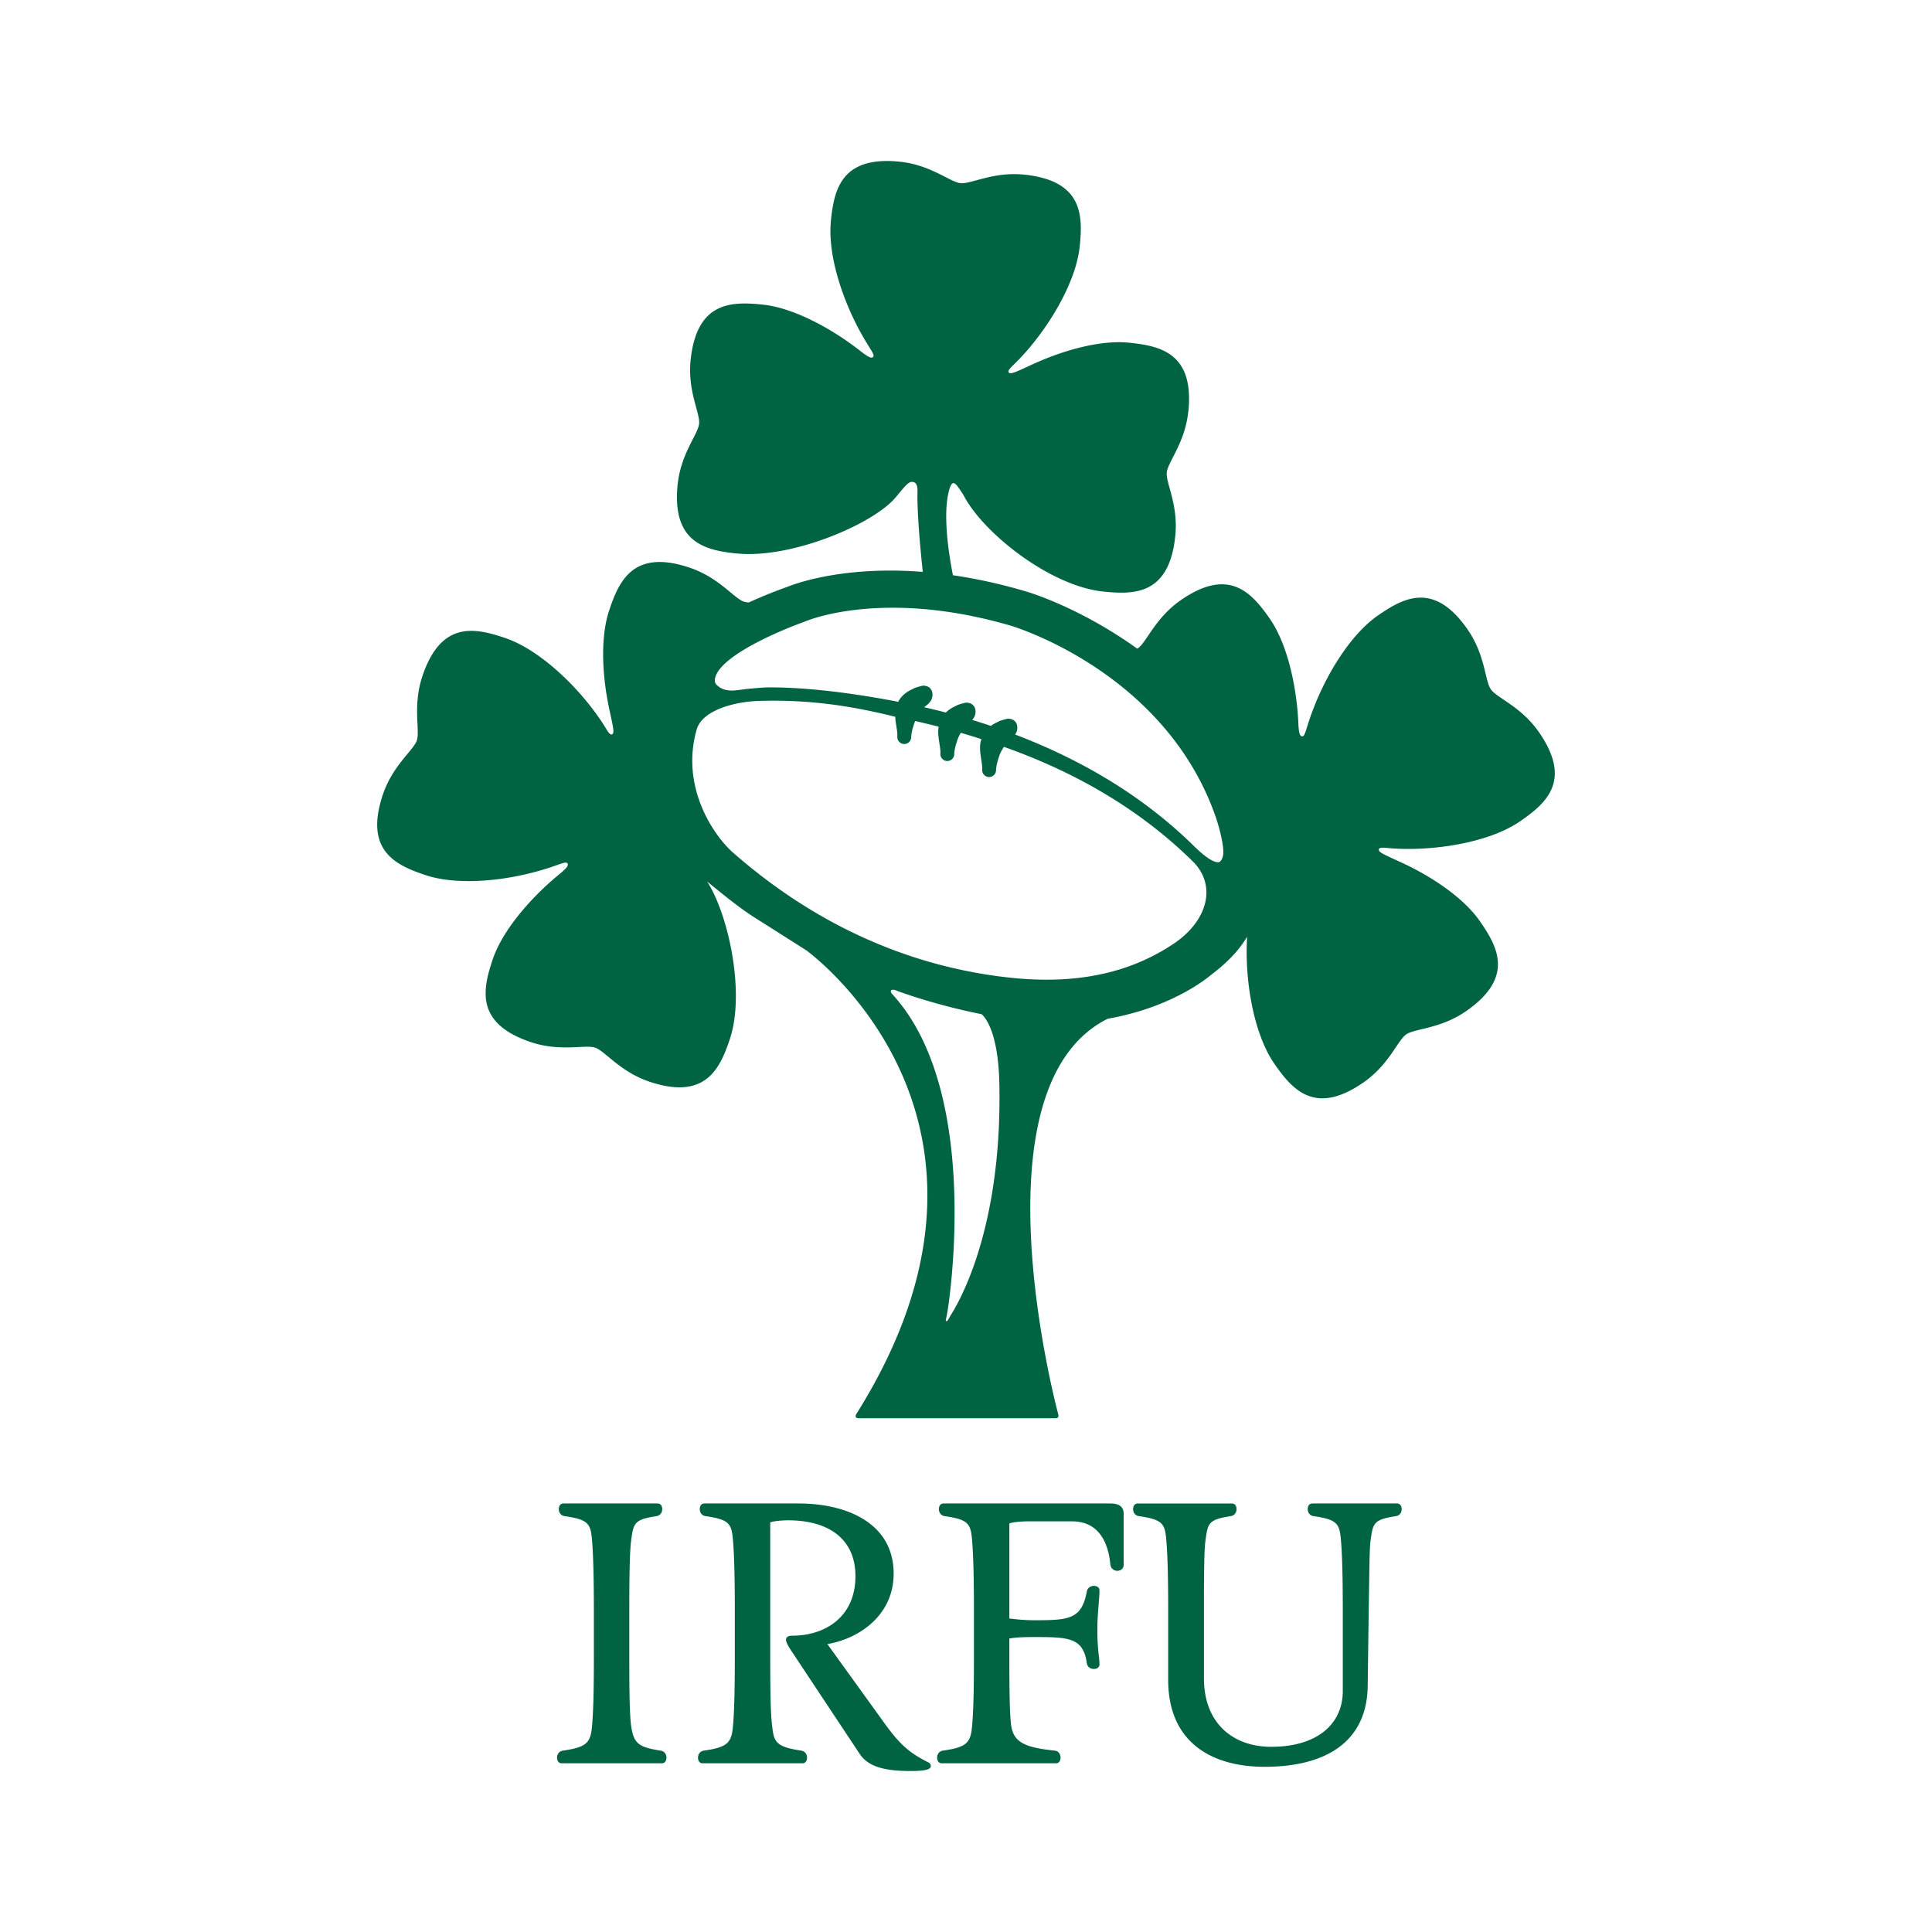 <svg xmlns="http://www.w3.org/2000/svg" viewBox="0 0 340.157 340.157"><switch><g><path d="M163.39 310.268c-3.273-1.667-4.878-3.025-7.654-6.85l-10.063-13.955c5.495-.924 11.666-4.998 11.666-12.407 0-8.889-8.271-12.346-16.728-12.346h-16.606c-.556 0-.802.495-.802.988 0 .556.308 1.111.988 1.235 4.32.618 4.628 1.358 4.876 4.442.124 1.484.308 4.694.308 11.918v8.826c0 7.285-.184 10.126-.308 11.606-.248 3.088-.864 3.891-5.187 4.505-.677.126-.986.68-.986 1.235 0 .493.246.988.803.988h17.592c.557 0 .803-.495.803-.988 0-.555-.308-1.109-.987-1.235-4.074-.614-4.753-1.358-5.062-3.578-.247-1.914-.433-3.212-.433-13.212v-23.396c.556-.248 2.223-.371 3.149-.371 7.346 0 11.853 3.457 11.853 9.815 0 7.472-5.68 10.495-11.051 10.495-.802 0-1.172.247-1.172.742 0 .432.432 1.172 1.049 2.096l11.914 17.965c1.482 2.224 4.26 3.025 8.952 3.025 2.222 0 3.58-.184 3.58-.864 0-.31-.185-.555-.494-.679zm32.16-45.558h-29.444c-.556 0-.803.495-.803.988 0 .556.308 1.111.987 1.235 4.322.618 4.63 1.358 4.875 4.442.124 1.484.31 4.694.31 11.918v9.01c0 7.286-.186 9.942-.31 11.422-.245 3.088-.862 3.891-5.183 4.505-.68.126-.989.68-.989 1.235 0 .493.248.988.803.988h20.123c.56 0 .803-.495.803-.988 0-.555-.308-1.172-.985-1.235-5.126-.553-7.288-1.358-7.717-4.505-.187-1.48-.308-4.2-.308-11.358v-3.89c1.605-.247 2.899-.247 4.63-.247 5.864 0 8.395.124 9.011 4.63.126.679.682.987 1.237.987.495 0 .985-.246.985-.801 0-1.296-.369-2.533-.369-6.05 0-3.21.37-5.187.37-6.975 0-.558-.491-.803-.986-.803-.555 0-1.111.308-1.237.987-.924 4.876-3.086 5.063-9.197 5.063-1.667 0-2.964-.124-4.444-.308v-16.73c.555-.25 2.222-.373 3.15-.373h7.9c3.95 0 6.232 2.654 6.727 7.533.061.803.677 1.174 1.237 1.174.556 0 1.111-.371 1.111-1.05V266.5c0-1.296-.928-1.79-2.287-1.79zm-79.2 43.52c-4.073-.614-4.813-1.358-5.248-4.505-.184-1.48-.308-4.381-.308-11.545v-8.765c0-7.099.124-10.556.308-12.04.435-3.145.435-3.824 4.508-4.442.68-.124.987-.68.987-1.235 0-.493-.247-.988-.803-.988H99.19c-.555 0-.803.495-.803.988 0 .556.309 1.111.988 1.235 4.322.618 4.63 1.358 4.877 4.442.124 1.484.309 4.941.309 12.164v8.58c0 7.285-.185 10.126-.309 11.606-.247 3.088-.864 3.891-5.186 4.505-.68.126-.987.68-.987 1.235 0 .493.247.988.802.988h17.657c.555 0 .801-.495.801-.988 0-.555-.309-1.109-.988-1.235zm129.634-43.52h-14.94c-.55 0-.802.495-.802.988 0 .556.312 1.111.99 1.235 4.322.618 4.63 1.358 4.878 4.442.122 1.484.308 4.694.308 11.918v14.443c0 5.805-4.51 9.815-12.595 9.815-6.667 0-11.854-4.073-11.854-12.096v-12.288c0-7.098.066-10.308.252-11.792.43-3.145.43-3.824 4.501-4.442.681-.124.99-.68.99-1.235 0-.493-.244-.988-.803-.988h-16.606c-.556 0-.803.495-.803.988 0 .556.308 1.111.99 1.235 4.322.618 4.63 1.358 4.873 4.442.126 1.484.313 4.694.313 11.918v12.468c0 11.11 7.778 15.31 16.975 15.31 10.928 0 18.025-4.507 18.15-14.2l.187-13.704c.122-7.098.122-10.308.304-11.792.434-3.145.434-3.824 4.51-4.442.677-.124.985-.68.985-1.235 0-.493-.247-.988-.803-.988zm24.965-135.808c-3.142-4.518-7.4-6.005-8.463-7.537-1.064-1.527-.964-6.03-4.102-10.552-5.937-8.541-11.31-5.55-15.833-2.409-4.8 3.341-9.119 10.426-11.497 16.869-1.129 2.958-1.242 4.436-1.806 4.375-.373-.041-.52-.472-.634-1.834a50.148 50.148 0 00-.143-2.383c0-.038-.004-.073-.004-.112h-.005c-.52-6.04-2.135-12.403-4.891-16.38-3.151-4.521-7.136-9.198-15.682-3.268-4.513 3.141-6.002 7.396-7.534 8.457-.04.03-.091.054-.135.08a72.674 72.674 0 00-2.07-1.444c-9.123-6.107-16.875-8.436-17.21-8.544-4.73-1.415-9.126-2.353-13.166-2.94-.627-3.212-1.177-7.001-1.175-10.33-.014-1.863.183-3.54.57-4.89.407-1.164.704-1.25 1.32-.578.431.584.96 1.343 1.322 2.01 3.526 6.503 15.127 15.69 24.424 16.658 5.469.567 11.615.596 12.687-9.743.586-5.482-1.684-9.378-1.494-11.228.192-1.854 3.208-5.205 3.78-10.677v-.014l.018-.003c1.072-10.345-4.952-11.583-10.425-12.148-2.353-.243-5.057.03-7.847.657l-.07.016c-.512.117-1.033.246-1.553.386-.113.03-.222.063-.335.093-.373.104-.746.215-1.124.33-.174.053-.343.103-.512.159a42.88 42.88 0 00-2.074.72c-.11.04-.218.083-.326.124-1.02.387-2.023.805-3.004 1.25v-.004c-3.077 1.419-4.054 1.936-4.362 1.482-.147-.219.074-.525.556-1.025a39.678 39.678 0 002.543-2.648c.022-.029.048-.054.07-.08 3.229-3.707 6.276-8.466 7.986-13.023l.052-.137c.178-.48.338-.955.486-1.428l.013-.044a19.523 19.523 0 00.27-.956c.086-.337.164-.674.234-1.006.026-.124.056-.25.078-.373.035-.183.065-.363.095-.544.022-.15.04-.296.06-.443.018-.134.04-.27.057-.402.573-5.477.59-11.62-9.748-12.693-5.473-.565-9.378 1.693-11.234 1.5-1.85-.19-5.198-3.205-10.67-3.776-10.35-1.073-11.589 4.953-12.157 10.425-.013.124-.013.256-.023.38-.022.288-.042.58-.051.876-.007.213-.004.431-.003.648a21.243 21.243 0 00.113 2.097c.047.489.11.986.187 1.487.025.164.046.327.074.492.053.312.115.627.179.942a40.153 40.153 0 00.327 1.482l.076.294c.996 3.936 2.67 7.96 4.59 11.35a38.154 38.154 0 00.464.813c1.146 1.951 1.851 2.76 1.498 3.09-.274.257-.696.089-1.794-.71-.03-.022-.06-.043-.088-.065a50.147 50.147 0 00-1.819-1.382l-.041-.032-.05-.038-.002.001c-.019-.014-.04-.027-.058-.041-4.904-3.535-10.761-6.445-15.564-6.948-5.48-.566-11.623-.594-12.707 9.75-.565 5.474 1.692 9.371 1.496 11.226-.181 1.85-3.205 5.203-3.775 10.677-.57 5.501.866 8.426 3.161 10.046 2.022 1.444 4.718 1.86 7.295 2.13l.02-.016c9.457.954 23.968-5.11 27.97-9.95 1.558-1.885 2.17-2.656 2.778-2.656 1.187 0 .989 1.453.989 2.447 0 3.565.459 8.833.94 13.402a73.505 73.505 0 00-5.73-.229c-10.48 0-16.864 2.349-18.223 2.903a83.84 83.84 0 00-6.68 2.71 3.505 3.505 0 01-.853-.143c-1.768-.588-4.386-4.259-9.605-6.001-9.866-3.292-12.382 2.324-14.12 7.542-1.558 4.665-1.274 11.3-.009 17.253l-.005.002c.715 3.307 1.008 4.377.498 4.578-.244.094-.496-.184-.879-.761a38.287 38.287 0 00-2.035-3.06c-.021-.03-.04-.058-.063-.088v.002c-4.092-5.556-10.287-11.222-15.891-13.093-5.224-1.75-11.216-3.099-14.506 6.759-1.74 5.221-.383 9.521-.974 11.292-.587 1.764-4.254 4.377-6 9.596-3.286 9.872 2.326 12.388 7.547 14.13 5.54 1.846 13.778 1.07 20.356-.874 3.08-.868 4.335-1.672 4.625-1.18.19.321-.065.698-1.082 1.598a51.288 51.288 0 00-1.867 1.578c-.017.014-.03.027-.048.04l.001.003c-4.53 4.028-8.66 9.133-10.194 13.725-1.74 5.227-3.1 11.22 6.765 14.52 5.22 1.734 9.515.377 11.283.966 1.767.581 4.384 4.26 9.606 6.002 9.862 3.288 12.38-2.322 14.126-7.545 2.66-7.986-.121-21.576-3.996-27.705 5.493 4.514 6.964 5.49 9.697 7.19.457.284 7.741 4.917 7.741 4.917s41.345 29.682 8.9 81.513l-.147.24c-.071.158-.085.305-.021.42.066.12.204.189.386.213h34.88s.533-.033.377-.656c-.152-.6-15.474-57.61 8.693-69.676 10.808-1.912 16.988-6.697 18.22-7.742 2.948-2.215 4.958-4.415 6.273-6.6l.065-.115c-.478 7.29 1.037 16.974 4.813 22.406 3.138 4.516 7.127 9.188 15.664 3.26 4.531-3.138 6.003-7.4 7.53-8.46 1.533-1.063 6.038-.963 10.556-4.103 8.546-5.934 5.551-11.314 2.413-15.825-2.804-4.042-8.29-7.79-13.82-10.338v-.002c-.047-.023-.095-.044-.147-.068l-.117-.054c-2.869-1.307-3.841-1.705-3.698-2.22.07-.252.456-.284 1.159-.244 1.142.12 2.357.187 3.62.2l.134.002-.004-.003c6.901.048 15.148-1.524 20-4.894 4.531-3.138 9.197-7.13 3.268-15.668zM167.598 231.225c-.683 1.114-.746 1.43-.99 1.374-.2-.044-.017-.332.148-1.374-.507 3.199 7.206-38.103-9.789-56.332 0 0-.509-.76.49-.612.18.026.415.145.702.25 7.277 2.632 14.292 3.954 14.644 4.027 0 0 2.912 1.97 3.142 12.064.534 23.642-5.967 36.721-8.347 40.603zm38.985-65.029c-6.111 4.057-14.926 7.408-28.702 5.942-14.437-1.537-31.88-7.183-48.804-22.007-3.364-2.946-9.319-11.523-6.42-21.681.98-3.432 6.721-4.918 11.008-5.046 9.473-.284 17.015 1.078 23.958 2.791.064 1.307.387 2.43.37 3.303 0 .072-.001.148-.005.225a.706.706 0 000 .098v.011l.003.016v.027a1.218 1.218 0 001.016 1.103l.003.001c.01 0 .018.002.027.003.003.002.007.002.01.003h.019a.11.11 0 00.02.003h.01l.026.003.005.001.03.001.05.001c.06 0 .12-.004.179-.013h.004l.023-.004.009-.002c.006-.001.013-.001.018-.004.005 0 .009 0 .014-.002.005 0 .009-.002.014-.003.006 0 .01 0 .015-.003l.011-.003a.05.05 0 00.019-.005h.008l.022-.008h.002a1.219 1.219 0 00.882-1.168c.035-.833.295-1.716.626-2.649.02-.061.052-.125.078-.186 1.354.307 2.733.639 4.135 1.001-.05.312-.08.619-.08.91.018 1.448.405 2.683.387 3.63 0 .072-.001.147-.004.225v.013a1.218 1.218 0 002.436.09l.003-.117c.043-.805.301-1.668.62-2.584a5.66 5.66 0 01.539-1.092c1.193.348 2.4.718 3.614 1.112a5.23 5.23 0 00-.23 1.552c.017 1.45.404 2.687.382 3.636v.224c-.009.196.03.388.113.561v.002l.013.023v.009c.004.005.008.01.008.015a.242.242 0 00.014.017v.007c.086.157.208.294.351.4l.017.011c.005.001.005.003.01.005a1.214 1.214 0 001.254.077l.004-.002.017-.01.013-.005c.004-.002.004-.005.009-.007.008-.004.013-.006.013-.01.004 0 .009-.001.009-.004l.021-.01v-.001c.135-.085.247-.194.343-.32v-.002l.013-.02.004-.005.01-.017c.003-.003.003-.004.003-.008.005-.005.01-.01.01-.015.003-.004.008-.006.008-.01.004-.005.008-.01.008-.015.005-.004.005-.007.005-.01.009-.008.013-.017.017-.025.087-.161.14-.344.148-.539v-.056c.039-.83.295-1.712.62-2.64.157-.461.434-.93.764-1.445 11.91 4.214 23.68 10.635 33.512 20.425 4.08 4.406 2.052 10.474-3.68 14.276zm7.917-14.389c-.686.025-1.954-.535-4.401-2.957-9.427-9.234-20.525-15.401-31.367-19.521a2.042 2.042 0 00.33-1.654c-.053-.337-.344-.757-.678-.924a1.48 1.48 0 00-.516-.173 1.19 1.19 0 00-.525-.027s-1.454.346-1.632.547c-.43.182-.86.41-1.259.704a120.215 120.215 0 00-3.28-1.047 2.076 2.076 0 00.534-1.903c-.07-.363-.37-.772-.695-.93a1.518 1.518 0 00-.47-.16 1.214 1.214 0 00-.557-.039s-1.459.345-1.638.548c-.634.27-1.268.637-1.815 1.18a131.97 131.97 0 00-3.818-.934c.111-.09.245-.194.405-.315.196-.16.428-.348.65-.65a2.052 2.052 0 00.362-1.688c-.061-.346-.35-.759-.68-.925a1.485 1.485 0 00-.493-.17 1.215 1.215 0 00-.55-.034s-1.46.345-1.64.549c-.938.4-1.881 1.005-2.525 2.092-.036.06-.057.124-.089.186-11.292-2.166-18.49-2.535-22.502-2.54-1.402 0-2.098.113-3.687.23-.794.06-2.288.33-3.08.33-1.263-.003-1.998-.398-2.444-.77-.223-.188-.58-.424-.58-.996-.02-1.003.85-2.253 2.32-3.468 2.185-1.827 5.55-3.56 8.352-4.815a72.02 72.02 0 015.042-2.046l.023-.009.019-.007c.002-.001.322-.145.991-.375 2.009-.692 7.013-2.094 14.572-2.094 5.585 0 12.563.766 20.758 3.152.005 0 1.684.49 4.384 1.641 8.108 3.456 25.134 12.82 31.797 32.257 0 0 .317.944.638 2.18.317 1.23.63 2.756.63 3.82 0 .999-.444 1.74-.886 1.755z" fill="#006341"/></g></switch></svg>